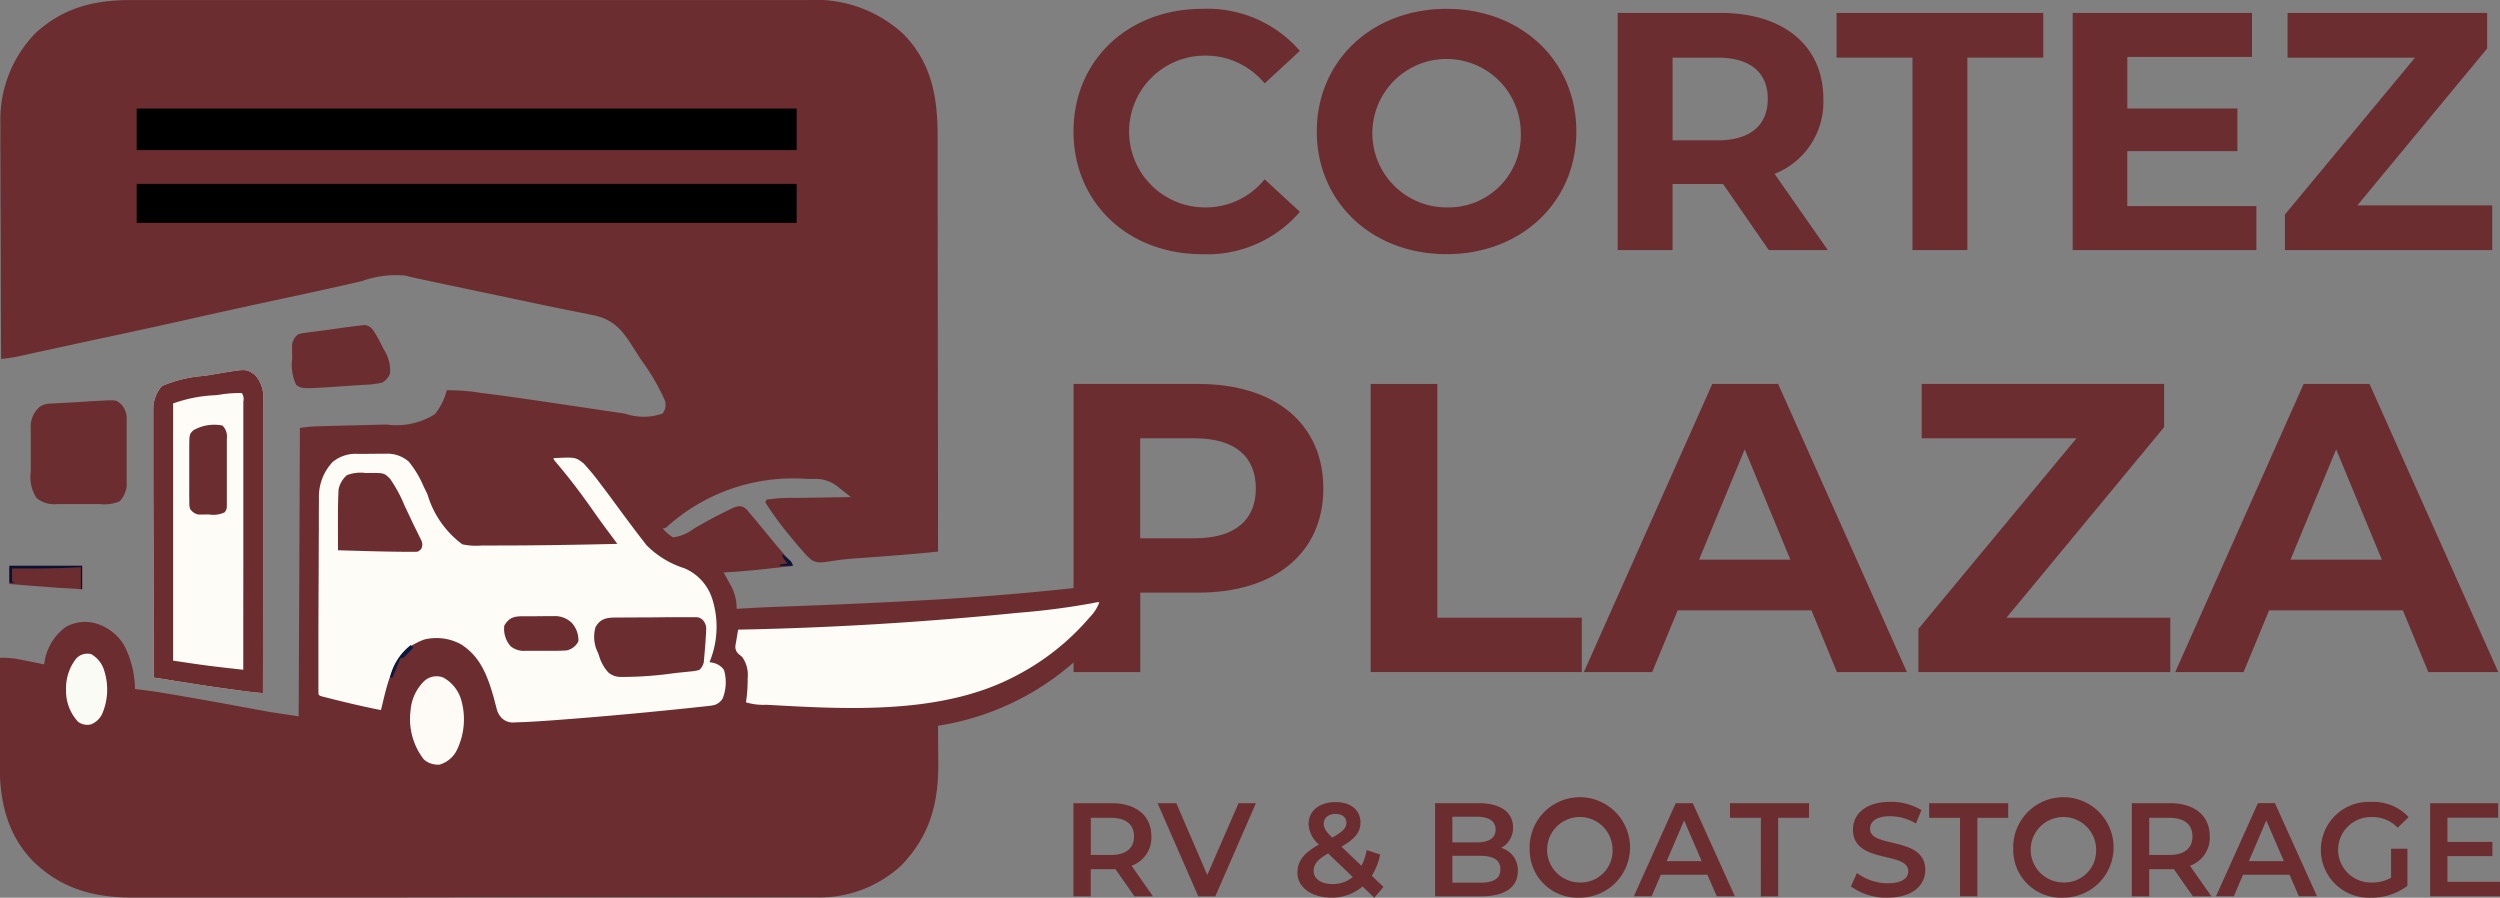 <svg xmlns="http://www.w3.org/2000/svg" width="201.907" height="72.505" viewBox="0 0 201.907 72.505">
  <rect x="0" y="0" width="201.907" height="72.505" fill="#808080" stroke="none"/>
  <g id="Group_11277" data-name="Group 11277" transform="translate(-70.184 -343.135)">
    <g id="Group_11273" data-name="Group 11273" transform="translate(72 343.135)">
      <g id="Group_43" data-name="Group 43" transform="translate(84.884 0.714)">
        <g id="Group_40" data-name="Group 40" transform="translate(0 64.045)">
          <path id="Path_22" data-name="Path 22" d="M483.8,393.428l-1.536-2.2a2.636,2.636,0,0,1-.29.011h-1.7v2.192h-1.4v-7.521h3.094c1.977,0,3.2,1.01,3.2,2.675a2.4,2.4,0,0,1-1.6,2.375l1.73,2.471Zm-1.891-6.339h-1.633v3h1.633c1.225,0,1.859-.558,1.859-1.5S483.136,387.089,481.911,387.089Z" transform="translate(-478.881 -385.799)" fill="#6b2d30"/>
          <path id="Path_23" data-name="Path 23" d="M517.855,385.907l-3.277,7.521H513.2l-3.287-7.521h1.515l2.5,5.8,2.525-5.8Z" transform="translate(-503.125 -385.799)" fill="#6b2d30"/>
          <path id="Path_24" data-name="Path 24" d="M567.73,393.239l-.945-.913a3.8,3.8,0,0,1-2.525.9c-1.59,0-2.74-.827-2.74-2.009,0-.935.516-1.591,1.741-2.278a2.276,2.276,0,0,1-.838-1.654c0-1.053.859-1.773,2.181-1.773,1.214,0,2.009.633,2.009,1.654,0,.773-.452,1.333-1.536,1.945l1.623,1.547a4.9,4.9,0,0,0,.418-1.268l1.086.354a5.132,5.132,0,0,1-.677,1.719l.945.9Zm-1.74-1.676-1.988-1.9c-.87.483-1.171.881-1.171,1.418,0,.623.6,1.053,1.526,1.053A2.522,2.522,0,0,0,565.99,391.563Zm-2.342-4.3c0,.333.139.58.677,1.117.87-.473,1.15-.784,1.15-1.192,0-.43-.312-.72-.87-.72C564,386.47,563.647,386.8,563.647,387.265Z" transform="translate(-543.438 -385.492)" fill="#6b2d30"/>
          <path id="Path_25" data-name="Path 25" d="M619.023,391.386c0,1.289-1.01,2.042-2.944,2.042H612.34v-7.521h3.524c1.805,0,2.772.763,2.772,1.955a1.8,1.8,0,0,1-.967,1.655A1.852,1.852,0,0,1,619.023,391.386ZM613.737,387v2.073h1.977c.967,0,1.515-.344,1.515-1.031S616.68,387,615.714,387Zm3.878,4.244c0-.752-.569-1.086-1.622-1.086h-2.256v2.17h2.256C617.046,392.331,617.615,392,617.615,391.247Z" transform="translate(-583.139 -385.799)" fill="#6b2d30"/>
          <path id="Path_26" data-name="Path 26" d="M647.253,389.283a4.055,4.055,0,1,1,4.051,3.868A3.851,3.851,0,0,1,647.253,389.283Zm6.693,0a2.643,2.643,0,1,0-2.643,2.643A2.563,2.563,0,0,0,653.946,389.283Z" transform="translate(-610.412 -385.415)" fill="#6b2d30"/>
          <path id="Path_27" data-name="Path 27" d="M691.641,391.687h-3.76l-.741,1.74H685.7l3.385-7.521h1.375l3.4,7.521h-1.461Zm-.462-1.1-1.418-3.287-1.407,3.287Z" transform="translate(-640.447 -385.799)" fill="#6b2d30"/>
          <path id="Path_28" data-name="Path 28" d="M723.695,387.089H721.2v-1.182h6.382v1.182h-2.492v6.339h-1.4Z" transform="translate(-668.181 -385.799)" fill="#6b2d30"/>
          <path id="Path_29" data-name="Path 29" d="M765.836,392.248l.484-1.085a4.166,4.166,0,0,0,2.482.827c1.171,0,1.665-.419,1.665-.978,0-1.622-4.469-.559-4.469-3.352,0-1.214.967-2.246,3.03-2.246a4.759,4.759,0,0,1,2.5.666l-.44,1.085a4.18,4.18,0,0,0-2.073-.591c-1.16,0-1.633.452-1.633,1.021,0,1.6,4.459.559,4.459,3.32,0,1.2-.978,2.235-3.04,2.235A4.845,4.845,0,0,1,765.836,392.248Z" transform="translate(-703.049 -385.415)" fill="#6b2d30"/>
          <path id="Path_30" data-name="Path 30" d="M797.2,387.089h-2.492v-1.182h6.382v1.182H798.6v6.339h-1.4Z" transform="translate(-725.604 -385.799)" fill="#6b2d30"/>
          <path id="Path_31" data-name="Path 31" d="M825.742,389.283a4.055,4.055,0,1,1,4.05,3.868A3.851,3.851,0,0,1,825.742,389.283Zm6.694,0a2.643,2.643,0,1,0-2.643,2.643A2.563,2.563,0,0,0,832.435,389.283Z" transform="translate(-749.847 -385.415)" fill="#6b2d30"/>
          <path id="Path_32" data-name="Path 32" d="M874.463,393.428l-1.536-2.2a2.644,2.644,0,0,1-.29.011h-1.7v2.192h-1.4v-7.521h3.094c1.977,0,3.2,1.01,3.2,2.675a2.4,2.4,0,0,1-1.6,2.375l1.73,2.471Zm-1.891-6.339h-1.633v3h1.633c1.224,0,1.859-.558,1.859-1.5S873.8,387.089,872.572,387.089Z" transform="translate(-784.063 -385.799)" fill="#6b2d30"/>
          <path id="Path_33" data-name="Path 33" d="M906.516,391.687h-3.76l-.741,1.74h-1.44l3.384-7.521h1.375l3.4,7.521h-1.462Zm-.462-1.1-1.418-3.287-1.407,3.287Z" transform="translate(-808.305 -385.799)" fill="#6b2d30"/>
          <path id="Path_34" data-name="Path 34" d="M944.941,389.2h1.322v3a4.767,4.767,0,0,1-2.944.955,3.872,3.872,0,1,1,.021-7.735,3.886,3.886,0,0,1,3.02,1.225l-.881.859a2.789,2.789,0,0,0-2.073-.859,2.644,2.644,0,1,0-.011,5.285,3.037,3.037,0,0,0,1.547-.387Z" transform="translate(-838.533 -385.415)" fill="#6b2d30"/>
          <path id="Path_35" data-name="Path 35" d="M985.27,392.257v1.171h-5.641v-7.521h5.49v1.171h-4.094v1.956h3.631v1.15h-3.631v2.073Z" transform="translate(-870.063 -385.799)" fill="#6b2d30"/>
        </g>
        <g id="Group_41" data-name="Group 41" transform="translate(0 0)">
          <path id="Path_36" data-name="Path 36" d="M478.881,109.012c0-5.774,4.434-9.906,10.4-9.906a9.889,9.889,0,0,1,7.881,3.394l-2.846,2.627a6.164,6.164,0,0,0-4.816-2.244,6.13,6.13,0,1,0,0,12.26,6.1,6.1,0,0,0,4.816-2.271l2.846,2.627a9.842,9.842,0,0,1-7.909,3.421C483.315,118.919,478.881,114.787,478.881,109.012Z" transform="translate(-478.881 -99.106)" fill="#6b2d30"/>
          <path id="Path_37" data-name="Path 37" d="M568.68,109.012c0-5.692,4.433-9.906,10.481-9.906,6.021,0,10.481,4.187,10.481,9.906s-4.46,9.906-10.481,9.906C573.113,118.919,568.68,114.7,568.68,109.012Zm16.474,0a5.994,5.994,0,1,0-5.993,6.13A5.843,5.843,0,0,0,585.154,109.012Z" transform="translate(-549.032 -99.106)" fill="#6b2d30"/>
          <path id="Path_38" data-name="Path 38" d="M691.943,119.763l-3.694-5.336h-4.078v5.336h-4.433V100.607h8.292c5.117,0,8.319,2.655,8.319,6.951a6.227,6.227,0,0,1-3.94,6.047l4.3,6.157Zm-4.159-15.543h-3.612V110.9h3.612c2.709,0,4.077-1.259,4.077-3.338C691.861,105.451,690.493,104.219,687.784,104.219Z" transform="translate(-635.79 -100.279)" fill="#6b2d30"/>
          <path id="Path_39" data-name="Path 39" d="M766.661,104.219h-6.13v-3.612h16.693v3.612h-6.13v15.543h-4.433Z" transform="translate(-698.904 -100.279)" fill="#6b2d30"/>
          <path id="Path_40" data-name="Path 40" d="M862.535,116.205v3.558H847.7V100.607H862.18v3.558h-10.07v4.16H861v3.448h-8.893v4.433Z" transform="translate(-767.003 -100.279)" fill="#6b2d30"/>
          <path id="Path_41" data-name="Path 41" d="M942.743,116.151v3.612H926V116.89l10.508-12.67H926.214v-3.612h16.118v2.874l-10.481,12.67Z" transform="translate(-828.164 -100.279)" fill="#6b2d30"/>
        </g>
        <g id="Group_42" data-name="Group 42" transform="translate(0 30.295)">
          <path id="Path_42" data-name="Path 42" d="M499.057,246.007c0,5.185-3.889,8.41-10.1,8.41h-4.687v6.415h-5.385V237.564h10.071C495.168,237.564,499.057,240.788,499.057,246.007Zm-5.451,0c0-2.559-1.662-4.055-4.952-4.055h-4.388v8.076h4.388C491.944,250.028,493.606,248.533,493.606,246.007Z" transform="translate(-478.881 -237.564)" fill="#6b2d30"/>
          <path id="Path_43" data-name="Path 43" d="M588.561,237.564h5.385v18.879h11.667v4.388H588.561Z" transform="translate(-564.563 -237.564)" fill="#6b2d30"/>
          <path id="Path_44" data-name="Path 44" d="M685.629,255.845h-10.8l-2.061,4.986h-5.518l10.37-23.267h5.318l10.4,23.267h-5.651Zm-1.7-4.088-3.689-8.908-3.69,8.908Z" transform="translate(-626.032 -237.564)" fill="#6b2d30"/>
          <path id="Path_45" data-name="Path 45" d="M811.091,256.443v4.388H790.749v-3.49l12.764-15.389h-12.5v-4.388h19.577v3.49l-12.73,15.389Z" transform="translate(-722.511 -237.564)" fill="#6b2d30"/>
          <path id="Path_46" data-name="Path 46" d="M903.921,255.845h-10.8l-2.061,4.986H885.54l10.37-23.267h5.318l10.4,23.267h-5.651Zm-1.695-4.088-3.69-8.908-3.689,8.908Z" transform="translate(-796.561 -237.564)" fill="#6b2d30"/>
        </g>
      </g>
      <g id="Group_45" data-name="Group 45" transform="translate(-1.816 0)">
        <path id="Path_47" data-name="Path 47" d="M101.579,95.848l.733,0q1,0,2,0,.971,0,1.941,0,2.105,0,4.212,0h4.928q4.66,0,9.321,0,4.136,0,8.272,0,4.651,0,9.3,0h4.922q2.1,0,4.19,0,1.068,0,2.136,0,.98,0,1.959,0h.706a10.446,10.446,0,0,1,7.756,2.8c2.269,2.372,2.715,5.132,2.707,8.3,0,.384,0,.769,0,1.153q0,1,0,1.994,0,1.448,0,2.9.006,2.359.008,4.718,0,2.275.006,4.549c0,.093,0,.186,0,.282q0,.7,0,1.4.018,8.224.018,16.448c-1.622.171-3.245.3-4.872.419l-1.076.079-.7.049c-.549.039-1.091.09-1.635.174-1.376.206-1.376.206-1.923-.034a4.693,4.693,0,0,1-.756-.773l-.26-.289c-.254-.289-.5-.584-.737-.884l-.213-.26a24.11,24.11,0,0,1-1.78-2.467l.1-.21a14.252,14.252,0,0,1,2.506-.138l.376-.006,1.177-.019.8-.013,1.958-.032c-.261-.208-.524-.414-.788-.618l-.221-.177a2.85,2.85,0,0,0-1.909-.671l-.216,0h-.223l-.475-.017a15.2,15.2,0,0,0-11.019,3.88.386.386,0,0,1-.362.124,3.778,3.778,0,0,0,.839.735,3.444,3.444,0,0,0,1.665-.688c.689-.4,1.378-.8,2.092-1.155l.2-.1c1.214-.6,1.214-.6,1.613-.553a1.121,1.121,0,0,1,.511.394l.167.2.175.211.184.217c.416.493.824.991,1.231,1.492.3.366.606.726.913,1.085l.163.19a8.323,8.323,0,0,0,.6.655.358.358,0,0,1,.14.361l-1.566.174-.53.059c-1.154.129-2.3.232-3.464.292l.176.318.231.423.116.209a3.77,3.77,0,0,1,.526,1.988l.329-.021q1.478-.09,2.957-.144l.967-.036.514-.019c3.694-.137,7.386-.3,11.075-.515l.375-.022q6.731-.4,13.418-1.191l.314-.037c.723-.087,1.439-.2,2.156-.324a7.636,7.636,0,0,1-.8,1.816l-.14.233a17.256,17.256,0,0,1-2.1,2.758c-.167.183-.324.369-.478.563a9.484,9.484,0,0,1-1.095,1.029l-.279.243a21.657,21.657,0,0,1-10.948,5.108c0,.062,0,.124,0,.188q.01.98.015,1.961,0,.364.006.729c.036,3.289-.621,5.923-2.955,8.375a9.73,9.73,0,0,1-6.889,2.611h-2.009l-1.974,0-1.91,0-5.118,0-2.422,0-8.3,0h-2.352q-4.206,0-8.412.007-4.45.006-8.9.006h-1.222q-1.933,0-3.866,0t-3.891,0q-1.053,0-2.106,0-.966,0-1.931,0h-.695c-3.139.016-5.808-.657-8.118-2.9-2.128-2.147-2.738-4.9-2.732-7.825q0-.333,0-.665t0-.692q0-.9.005-1.808,0-.926,0-1.85,0-1.811.01-3.621a7.155,7.155,0,0,1,1.518.115l.365.071.373.076.383.076.929.187.035-.182a4.306,4.306,0,0,1,1.749-2.86,3.27,3.27,0,0,1,2.2-.315,3.986,3.986,0,0,1,2.492,1.836,7.883,7.883,0,0,1,.866,3.515l.289.033c1.214.144,2.415.344,3.619.557l.633.111q1.617.283,3.232.579l.31.056,1.457.269.536.1.227.042c.969.178,1.941.311,2.917.457.052-11.53.052-11.53.1-23.292a12.362,12.362,0,0,1,1.49-.135l.217-.006.463-.011.737-.019,1.566-.039,1.811-.046.719-.018a5.806,5.806,0,0,0,3.89-.832,4.877,4.877,0,0,0,.964-1.937,16.806,16.806,0,0,1,2.777.215l.273.035c2.322.295,4.636.64,6.95.986l2.356.35,1.244.185.563.084.253.038a4.6,4.6,0,0,0,3.018-.011,1.154,1.154,0,0,0,.19-1.043,17.366,17.366,0,0,0-1.913-3.28q-.258-.4-.512-.8c-.871-1.379-1.541-2.4-3.221-2.789-.4-.086-.8-.165-1.2-.243l-.538-.109-1.108-.223c-.695-.139-1.388-.286-2.081-.432l-.938-.2-.822-.173-1.329-.28-2.5-.526-1.278-.269-1.218-.257-.454-.1c-1.315-.277-1.315-.277-1.831-.415a8.062,8.062,0,0,0-3.516.438q-.856.2-1.714.392l-.371.084c-1.338.3-2.679.591-4.02.877q-3.815.815-7.621,1.672-3.422.769-6.852,1.5-1.22.259-2.439.525l-1.409.305-1.166.253-1.1.239-.6.132-.371.08-.321.07c-.389.073-.777.119-1.17.167q-.018-4.032-.027-8.064,0-1.872-.013-3.744-.008-1.633-.01-3.266,0-.864-.006-1.727-.005-.816,0-1.631,0-.3,0-.594a10.006,10.006,0,0,1,2.81-7.269C96.024,96.452,98.595,95.835,101.579,95.848Z" transform="translate(-90.936 -95.844)" fill="#6b2d30"/>
        <path id="Path_48" data-name="Path 48" d="M209.29,259.98l.246,0,.517,0c.262,0,.523,0,.785-.008l.5,0,.234,0a2.6,2.6,0,0,1,1.869.641,8.259,8.259,0,0,1,1.207,2.02c.034.068.067.136.1.206l.2.408a7.745,7.745,0,0,0,2.815,4.04,5.439,5.439,0,0,0,1.556.1h.4c.354,0,.708,0,1.063-.006.295,0,.589,0,.884,0,2.872-.011,5.744-.062,8.616-.129l-.125-.169-.57-.771-.2-.265q-.619-.838-1.214-1.693c-.9-1.277-1.841-2.513-2.855-3.7-.181-.223-.181-.223-.181-.328,1.765-.082,1.765-.082,2.413.42a18.026,18.026,0,0,1,1.37,1.659l.176.231c.5.655.984,1.318,1.47,1.98q.635.864,1.285,1.717l.164.216c.154.2.31.4.466.6l.142.192a7.464,7.464,0,0,0,3.079,1.882,3.988,3.988,0,0,1,2.235,2.438,7.424,7.424,0,0,1-.21,5.141l.334.065a1.459,1.459,0,0,1,.833.561,3.554,3.554,0,0,1-.1,2.3,1.216,1.216,0,0,1-.645.531,4.368,4.368,0,0,1-.659.1l-.409.046-.453.047-.484.052q-.833.089-1.666.17l-.309.032q-4.153.419-8.314.736l-.357.027q-1.122.087-2.246.15l-.285.016c-.261.013-.521.021-.783.028l-.226.011a1.3,1.3,0,0,1-.952-.3,1.608,1.608,0,0,1-.488-.888l-.1-.362c-.034-.13-.068-.259-.1-.392-.492-1.739-1.072-3.388-2.693-4.384a4.119,4.119,0,0,0-2.953-.366,6.174,6.174,0,0,0-.755.343l-.2.108c-1.669,1.04-2.081,3.485-2.526,5.243-1.2-.238-2.392-.51-3.581-.806l-.4-.1-.37-.093-.333-.083c-.25-.073-.25-.073-.355-.178-.01-.209-.012-.418-.011-.627,0-.068,0-.136,0-.205,0-.234,0-.468,0-.7,0-.171,0-.342,0-.513q0-.585,0-1.17,0-.891,0-1.782.005-2.095.017-4.19.006-1.106.009-2.211,0-.982.009-1.965,0-.515,0-1.029c0-.38,0-.759.007-1.139,0-.166,0-.166,0-.334a4.072,4.072,0,0,1,1.108-2.913A2.916,2.916,0,0,1,209.29,259.98Z" transform="translate(-180.425 -223.327)" fill="#fdfcf7"/>
        <path id="Path_49" data-name="Path 49" d="M154.5,230.125a2.7,2.7,0,0,1,.655,2.162c0,.1,0,.2,0,.305q0,.506,0,1.012v.726q0,.986,0,1.97,0,1.03,0,2.06,0,1.728,0,3.456,0,1.78,0,3.56c0,.073,0,.146,0,.221q0,.551,0,1.1,0,4.566-.01,9.132l-.5-.049-.281-.028c-.582-.06-1.162-.145-1.742-.225l-.661-.09c-1.239-.171-2.474-.366-3.709-.563l-.56-.088-1.36-.215q-.015-4.346-.022-8.692,0-2.018-.01-4.036-.006-1.759-.008-3.518,0-.931,0-1.863,0-.877,0-1.754,0-.321,0-.643c0-.293,0-.587,0-.88,0-.084,0-.169,0-.255a2.823,2.823,0,0,1,.69-1.9,10.539,10.539,0,0,1,3.425-.823l.919-.151.592-.1.273-.046C153.8,229.654,153.8,229.654,154.5,230.125Z" transform="translate(-133.91 -199.85)" fill="#fdfcf7"/>
        <path id="Path_50" data-name="Path 50" d="M140.393,135.114h53.3v3.357h-53.3Z" transform="translate(-129.353 -126.348)"/>
        <path id="Path_51" data-name="Path 51" d="M140.393,162.374h53.3v3.148h-53.3Z" transform="translate(-129.353 -147.522)"/>
        <path id="Path_52" data-name="Path 52" d="M386.423,313.715a3.314,3.314,0,0,1-.767,1.207l-.169.194a19.726,19.726,0,0,1-5.673,4.475l-.2.107c-5.88,3.088-13.413,2.678-19.859,2.313L359.51,322a4.766,4.766,0,0,1-1.626-.2c.017-.118.033-.236.051-.357a13.329,13.329,0,0,0,.087-1.479c0-.084.006-.169.009-.255a2.457,2.457,0,0,0-.461-1.58l-.282-.232a.76.76,0,0,1-.248-.711q.034-.228.078-.454c.012-.078.025-.155.037-.235.031-.19.065-.381.1-.571l.253,0c7.237-.143,14.488-.583,21.692-1.29l.7-.069a59,59,0,0,0,6.069-.793A1.572,1.572,0,0,1,386.423,313.715Z" transform="translate(-297.638 -265.08)" fill="#fdfcf7"/>
        <path id="Path_53" data-name="Path 53" d="M242.078,340.617a3.016,3.016,0,0,1,1.449,1.81,5.681,5.681,0,0,1-.333,4.008,2.259,2.259,0,0,1-1.411,1.212,1.714,1.714,0,0,1-1.278-.419,5.318,5.318,0,0,1-1.068-3.964,3.7,3.7,0,0,1,1.068-2.331A1.469,1.469,0,0,1,242.078,340.617Z" transform="translate(-206.277 -285.896)" fill="#fefbf6"/>
        <path id="Path_54" data-name="Path 54" d="M116.869,332.428a2.276,2.276,0,0,1,1.078,1.43,4.964,4.964,0,0,1-.213,3.435,1.7,1.7,0,0,1-.866.8,1.24,1.24,0,0,1-1.069-.21,3.665,3.665,0,0,1-.964-2.59,3.908,3.908,0,0,1,.787-2.472A1.218,1.218,0,0,1,116.869,332.428Z" transform="translate(-109.501 -279.596)" fill="#fbfbf6"/>
        <g id="Group_44" data-name="Group 44" transform="translate(0.758 26.247)">
          <path id="Path_55" data-name="Path 55" d="M154.5,230.125a2.7,2.7,0,0,1,.655,2.162c0,.1,0,.2,0,.305q0,.506,0,1.012v.726q0,.986,0,1.97,0,1.03,0,2.06,0,1.728,0,3.456,0,1.78,0,3.56c0,.073,0,.146,0,.221q0,.551,0,1.1,0,4.566-.01,9.132l-.5-.049-.281-.028c-.582-.06-1.162-.145-1.742-.225l-.661-.09c-1.239-.171-2.474-.366-3.709-.563l-.56-.088-1.36-.215q-.015-4.346-.022-8.692,0-2.018-.01-4.036-.006-1.759-.008-3.518,0-.931,0-1.863,0-.877,0-1.754,0-.321,0-.643c0-.293,0-.587,0-.88,0-.084,0-.169,0-.255a2.823,2.823,0,0,1,.69-1.9,10.539,10.539,0,0,1,3.425-.823l.919-.151.592-.1.273-.046C153.8,229.654,153.8,229.654,154.5,230.125Zm-2.839,1.6-.333.042a11.4,11.4,0,0,0-3.437.667v20.774c2.829.417,2.829.417,5.666.734q0-4.347.005-8.695,0-2.019,0-4.037,0-1.759,0-3.517,0-.932,0-1.864,0-.876,0-1.752,0-.322,0-.645,0-.438,0-.876c0-.086,0-.173,0-.262a.894.894,0,0,0-.118-.7A9.707,9.707,0,0,0,151.658,231.725Z" transform="translate(-134.668 -226.097)" fill="#6b2d30"/>
          <path id="Path_56" data-name="Path 56" d="M107.95,240.69c.994-.04.994-.04,1.376.261a1.721,1.721,0,0,1,.482,1.324c0,.124,0,.248,0,.376s0,.267,0,.4,0,.275,0,.417q0,.437,0,.874,0,.558,0,1.116c0,.356,0,.713,0,1.069,0,.133,0,.266,0,.4s0,.249,0,.378c0,.109,0,.218,0,.33a2.207,2.207,0,0,1-.557,1.187,3.052,3.052,0,0,1-1.586.23H107.3q-.391,0-.782,0c-.4,0-.8,0-1.193,0l-.76,0-.359,0a2.287,2.287,0,0,1-1.668-.478,3.1,3.1,0,0,1-.475-2.139v-.373q0-.388,0-.777c0-.4,0-.792,0-1.188q0-.379,0-.757c0-.118,0-.236,0-.358a2.113,2.113,0,0,1,.726-1.787,1.581,1.581,0,0,1,.915-.259l.372-.023.392-.019.4-.023q.392-.023.784-.043c.412-.022.822-.053,1.234-.084C107.241,240.732,107.6,240.713,107.95,240.69Z" transform="translate(-100.336 -234.588)" fill="#6b2d30"/>
          <path id="Path_57" data-name="Path 57" d="M307.581,319.112l.221,0,.725-.006.25,0,1.309-.006q.542,0,1.084-.008.655-.008,1.309-.009c.166,0,.333,0,.5,0,.233,0,.465,0,.7,0l.4,0a.764.764,0,0,1,.588.315,1.064,1.064,0,0,1,.2.759c-.006.137-.006.137-.012.276-.007.095-.013.189-.02.287l-.016.284c-.019.286-.043.571-.069.857-.011.146-.011.146-.023.294l-.025.283c-.007.083-.014.167-.022.253a1.105,1.105,0,0,1-.37.653,3.233,3.233,0,0,1-.7.121l-.21.023-.44.045c-.211.02-.423.043-.634.066a29.55,29.55,0,0,1-4.066.309l-.22,0a1.543,1.543,0,0,1-1.072-.359,3.437,3.437,0,0,1-.754-1.37l-.082-.225a2.8,2.8,0,0,1-.186-2.1C306.359,319.183,306.837,319.12,307.581,319.112Z" transform="translate(-258.595 -295.485)" fill="#6b2d30"/>
          <path id="Path_58" data-name="Path 58" d="M215.453,266.927l.358-.007c1.116,0,1.116,0,1.6.472A11.485,11.485,0,0,1,218.6,269.6l.181.381.353.745q.2.431.416.858l.107.22q.134.274.269.548a.74.74,0,0,1,0,.7c-.21.21-.21.21-.4.235H219l-.311,0-.324,0c-1.72-.016-3.439-.072-5.158-.122q0-.741-.006-1.483,0-.251,0-.5c0-.852,0-1.7.034-2.556.005-.122.01-.243.015-.368a2.059,2.059,0,0,1,.682-1.161A3.066,3.066,0,0,1,215.453,266.927Z" transform="translate(-186.666 -254.971)" fill="#6b2d30"/>
          <path id="Path_59" data-name="Path 59" d="M202.423,213.42a.946.946,0,0,1,.675.379,9.948,9.948,0,0,1,.736,1.3l.157.3a3.158,3.158,0,0,1,.5,1.939,1.414,1.414,0,0,1-.63.734,7.619,7.619,0,0,1-1.561.184l-.305.021-.64.042-.967.066c-3,.2-3,.2-3.477-.129a3.78,3.78,0,0,1-.322-2.118c0-.129-.006-.258-.009-.39s0-.249,0-.376,0-.227,0-.343a1.246,1.246,0,0,1,.469-.838,1.813,1.813,0,0,1,.557-.132l.333-.048.356-.044.366-.05.748-.1q.52-.067,1.039-.144Q201.431,213.538,202.423,213.42Z" transform="translate(-173.749 -213.42)" fill="#6b2d30"/>
          <path id="Path_60" data-name="Path 60" d="M162.041,249.571a1.24,1.24,0,0,1,.356,1.05c0,.127,0,.254,0,.385s0,.274,0,.415,0,.284,0,.426q0,.446,0,.892c0,.381,0,.763,0,1.144q0,.44,0,.88c0,.209,0,.418,0,.627,0,.127,0,.253,0,.384,0,.112,0,.223,0,.339a.684.684,0,0,1-.186.471,2.087,2.087,0,0,1-1.264.167l-.3.007h-.56a1.023,1.023,0,0,1-.665-.472,2.1,2.1,0,0,1-.056-.589c0-.118,0-.236-.005-.358s0-.254,0-.385,0-.262,0-.4q0-.415,0-.83c0-.354,0-.708,0-1.062,0-.338,0-.677,0-1.016,0-.19,0-.19,0-.384.011-.978.011-.978.321-1.3A3.4,3.4,0,0,1,162.041,249.571Z" transform="translate(-144.835 -241.451)" fill="#6b2d30"/>
          <path id="Path_61" data-name="Path 61" d="M274.932,318.73l.256,0,.536,0c.273,0,.545,0,.817-.007l.522,0,.246,0a1.953,1.953,0,0,1,1.483.538,2.075,2.075,0,0,1,.539,1.494,1.376,1.376,0,0,1-.944.734c-.3.021-.6.032-.9.032h-.809c-.279,0-.557,0-.835,0H275.3l-.251,0a1.665,1.665,0,0,1-1.178-.356,2.107,2.107,0,0,1-.525-1.678C273.764,318.791,274.174,318.734,274.932,318.73Z" transform="translate(-233.376 -295.208)" fill="#6b2d30"/>
          <path id="Path_62" data-name="Path 62" d="M94.332,300.555h5.875v1.888q-2-.1-4-.269l-.55-.044-1.325-.107Z" transform="translate(-94.332 -281.104)" fill="#6b2d30"/>
        </g>
        <path id="Path_63" data-name="Path 63" d="M94.332,300.555h5.875v1.888h-.1V300.66l-.391.023c-1.724.093-3.444.093-5.17.082v1.049l.21.105h-.42Z" transform="translate(-93.574 -254.857)" fill="#061335"/>
        <path id="Path_64" data-name="Path 64" d="M233.722,329.225l.21.21q-.2.211-.407.42l-.229.236c-.2.184-.2.184-.414.184l-.091.227-.539,1.346h-.21A4.589,4.589,0,0,1,233.722,329.225Z" transform="translate(-200.544 -277.127)" fill="#0c193e"/>
        <path id="Path_65" data-name="Path 65" d="M373.254,296.325q.181.146.361.3l.2.166a.8.8,0,0,1,.276.483h-1.049v-.105l.63-.1-.21-.25C373.254,296.535,373.254,296.535,373.254,296.325Z" transform="translate(-310.069 -251.572)" fill="#0a1539"/>
      </g>
    </g>
  </g>
</svg>
